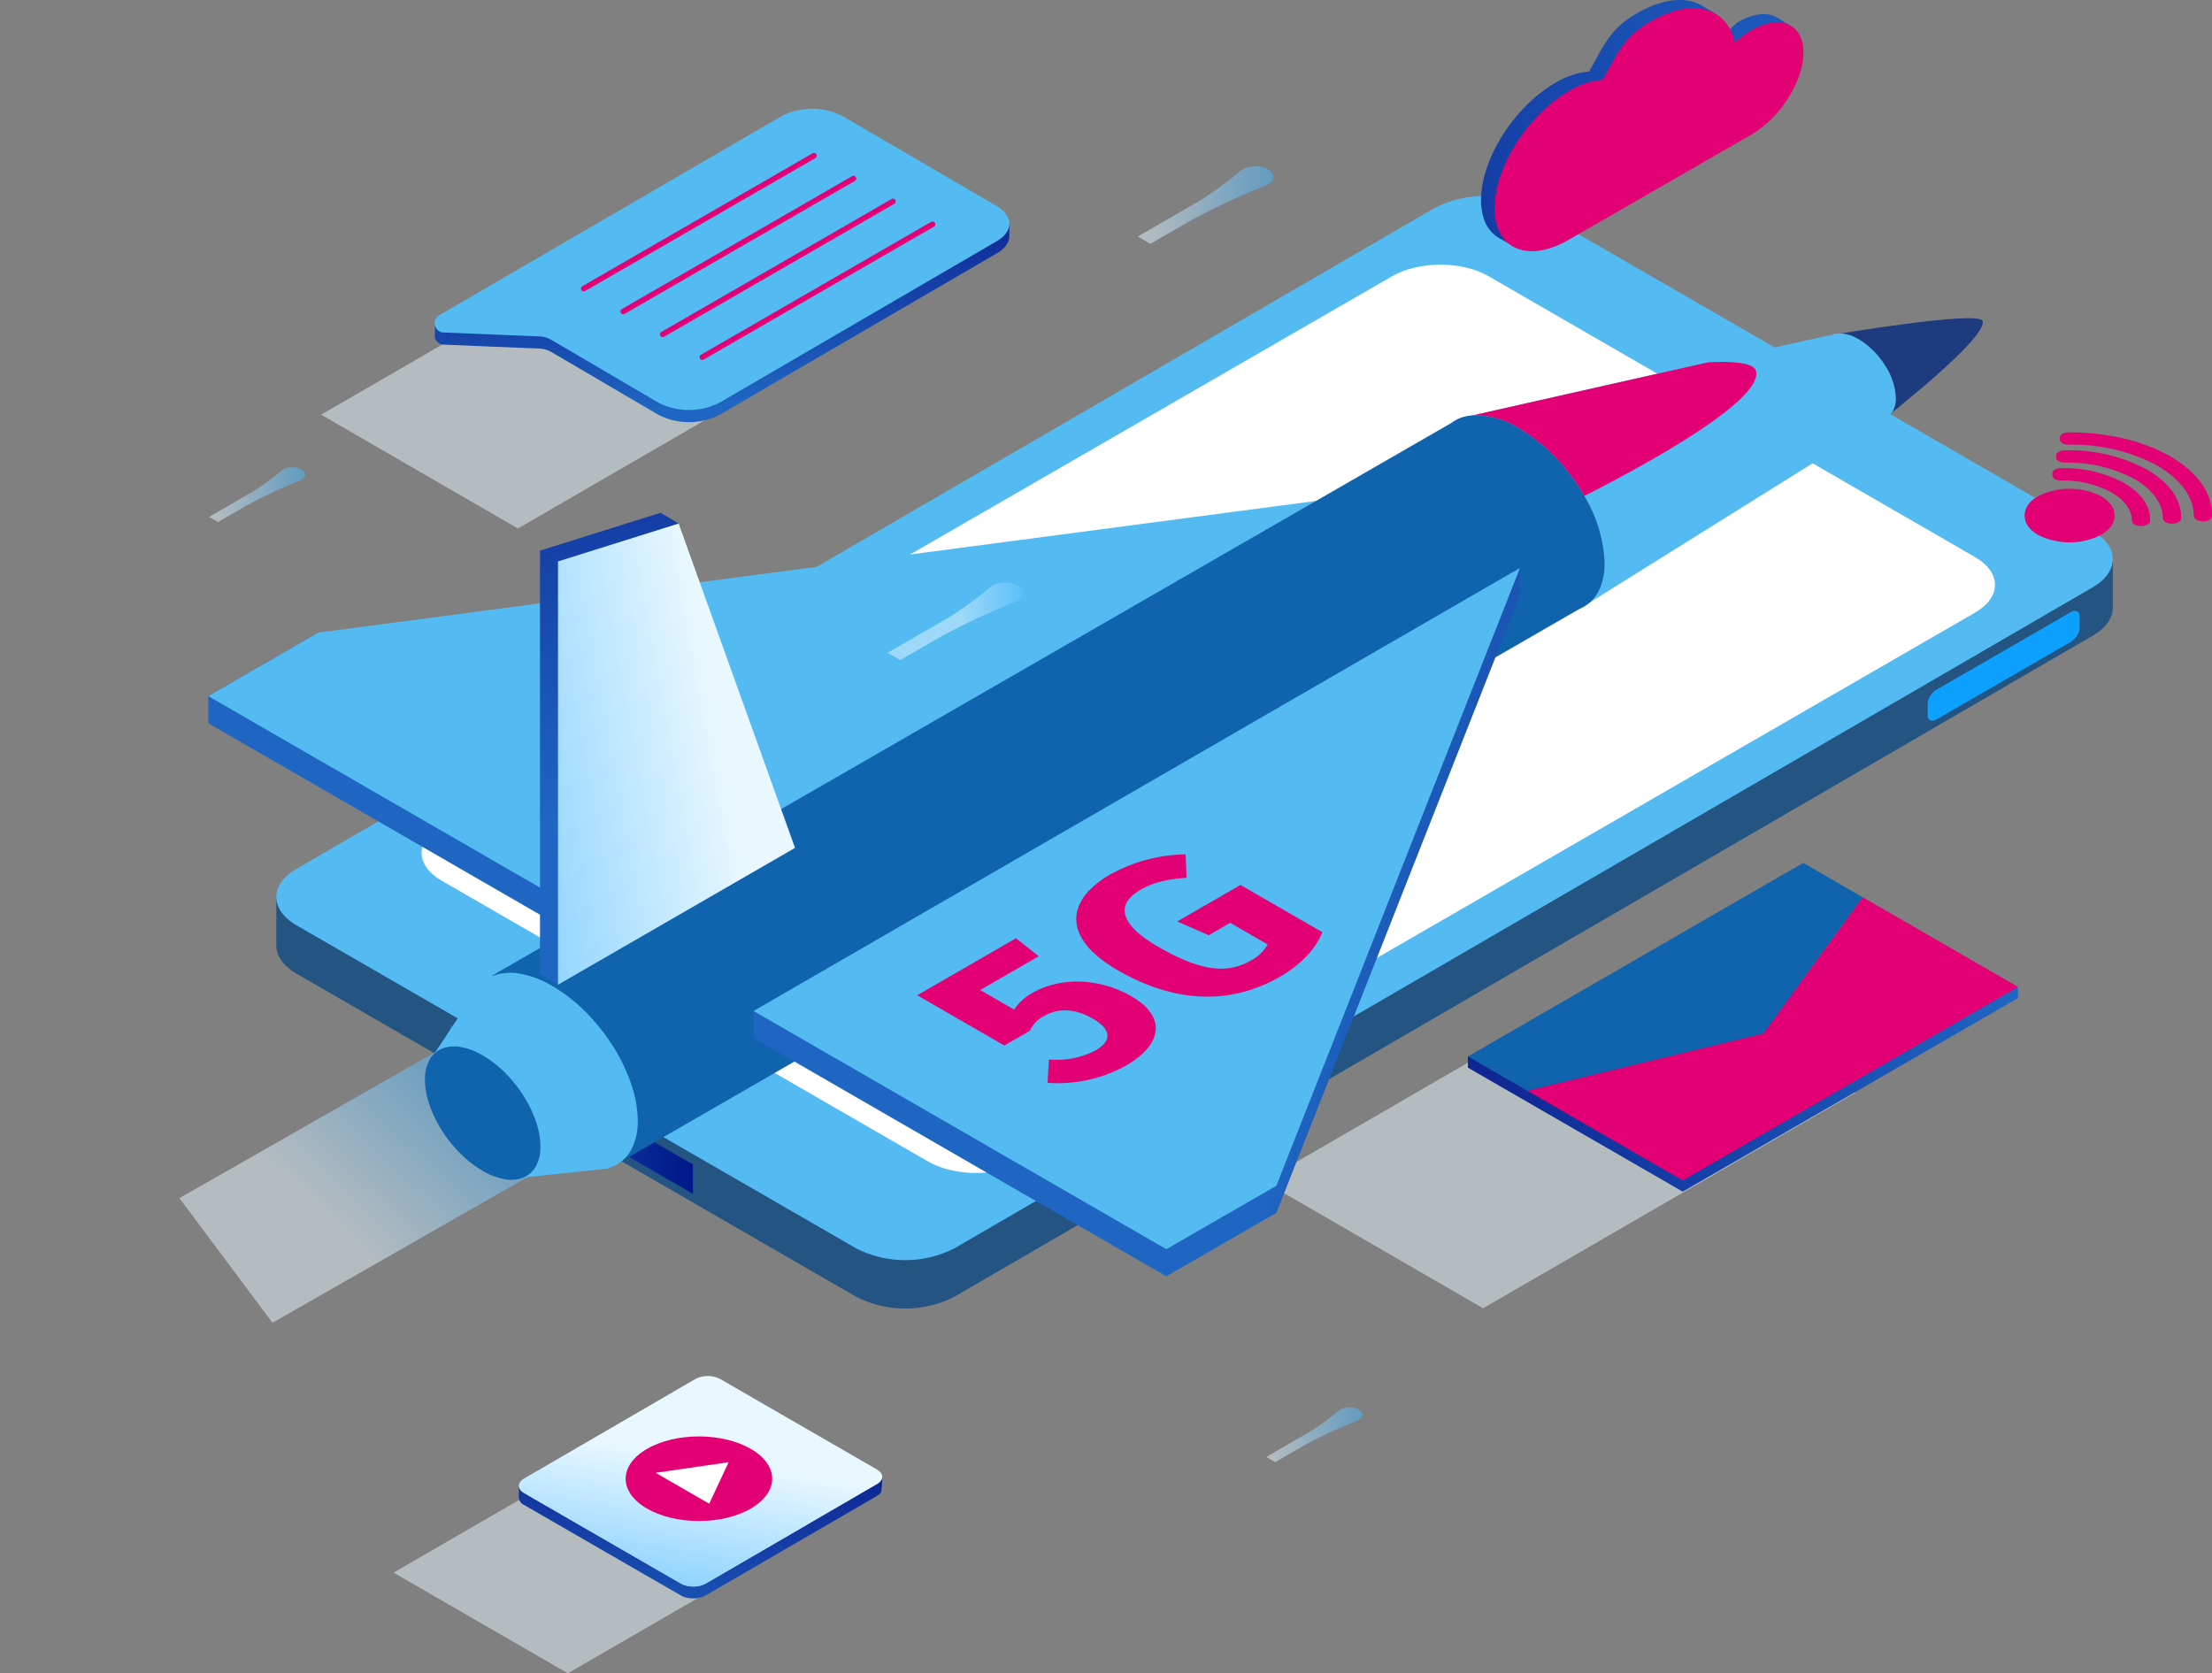<svg xmlns="http://www.w3.org/2000/svg" xmlns:xlink="http://www.w3.org/1999/xlink" width="424.222" height="320.943" viewBox="0 0 424.222 320.943"><rect x="0" y="0" width="424.222" height="320.943" fill="#808080" stroke="none"/><defs><style>.a,.k,.r,.t,.x,.y,.z{opacity:0.5;}.a,.k,.r,.t,.x,.y{mix-blend-mode:color-dodge;}.a,.k,.r,.t,.u,.x,.y,.z{isolation:isolate;}.a{fill:url(#a);}.b{fill:url(#b);}.c{fill:#1063ad;}.d{fill:#e20074;}.e{fill:#235482;}.f{fill:#53baf2;}.g{fill:url(#c);}.h{fill:url(#d);}.i{fill:url(#e);}.j{fill:#fff;}.k{fill:url(#f);}.l{fill:url(#g);}.m{fill:#1f3b80;}.n{fill:url(#h);}.o{fill:url(#i);}.p{fill:url(#j);}.q{fill:url(#k);}.r{fill:url(#l);}.s{fill:url(#m);}.t{fill:url(#n);}.v{fill:url(#o);}.w{fill:url(#p);}.x{fill:url(#q);}.y{fill:url(#s);}.z{mix-blend-mode:color-burn;fill:url(#t);}</style><linearGradient id="a" x1="11.526" y1="-12.046" x2="12.156" y2="-12.046" gradientUnits="objectBoundingBox"><stop offset="0.183" stop-color="#e9f8ff"/><stop offset="1" stop-color="#0da0ff"/></linearGradient><linearGradient id="b" y1="0.5" x2="1" y2="0.5" gradientUnits="objectBoundingBox"><stop offset="0" stop-color="#0e2493"/><stop offset="1" stop-color="#1f66c2"/></linearGradient><linearGradient id="c" x1="-15.385" y1="28.663" x2="-15.19" y2="28.663" gradientUnits="objectBoundingBox"><stop offset="0" stop-color="#e9f8ff"/><stop offset="1" stop-color="#0da0ff"/></linearGradient><linearGradient id="d" x1="-16.902" y1="-7.067" x2="-16.177" y2="-7.687" gradientUnits="objectBoundingBox"><stop offset="0" stop-color="#fae5ff"/><stop offset="1" stop-color="#d2b4f9"/></linearGradient><linearGradient id="e" y1="0.5" x2="1" y2="0.5" gradientUnits="objectBoundingBox"><stop offset="0" stop-color="#1f66c2"/><stop offset="1" stop-color="#001789"/></linearGradient><linearGradient id="f" x1="0.09" y1="0.822" x2="0.91" y2="0.178" gradientUnits="objectBoundingBox"><stop offset="0.274" stop-color="#e9f8ff"/><stop offset="1" stop-color="#0da0ff"/></linearGradient><linearGradient id="g" x1="0.489" y1="1.482" x2="0.493" y2="1.033" xlink:href="#b"/><linearGradient id="h" x1="1.1" y1="0.592" x2="0.775" y2="0.502" xlink:href="#b"/><linearGradient id="i" x1="0.422" y1="-0.41" x2="0.488" y2="0.637" xlink:href="#b"/><linearGradient id="j" x1="0.647" y1="0.341" x2="-1.379" y2="1.06" xlink:href="#c"/><linearGradient id="k" x1="-1.016" y1="1.017" x2="1.454" y2="0.104" xlink:href="#b"/><linearGradient id="l" x1="15.017" y1="-14.768" x2="15.647" y2="-14.768" xlink:href="#a"/><linearGradient id="m" x1="0.478" y1="0.365" x2="0.556" y2="0.94" xlink:href="#b"/><linearGradient id="n" x1="16.335" y1="-19.214" x2="16.925" y2="-19.214" gradientUnits="objectBoundingBox"><stop offset="0.07" stop-color="#e9f8ff"/><stop offset="1" stop-color="#0da0ff"/></linearGradient><linearGradient id="o" x1="0.58" y1="-0.15" x2="0.069" y2="1.428" xlink:href="#b"/><linearGradient id="p" x1="0.531" y1="0.393" x2="0.121" y2="1.801" xlink:href="#c"/><linearGradient id="q" x1="0.055" y1="0.497" x2="1.279" y2="0.506" xlink:href="#c"/><linearGradient id="s" x1="0.055" y1="0.497" x2="1.279" y2="0.506" xlink:href="#c"/><linearGradient id="t" x1="0.055" y1="0.497" x2="1.279" y2="0.506" gradientUnits="objectBoundingBox"><stop offset="0.387" stop-color="#e9f8ff"/><stop offset="1" stop-color="#0da0ff"/></linearGradient></defs><g transform="translate(-786.462 -873.643)"><g transform="translate(820.868 873.643)"><g transform="translate(207.876 165.505)"><path class="a" d="M1186.365,1124.772l-71.382,41.34,42.154,24.383,71.383-41.34Z" transform="translate(-1114.982 -1105.071)"/><g transform="translate(39.236)"><path class="b" d="M1168.184,1143.015v2.146l41.194,23.783,64.3-37.124v-2.146l-39.3-1.777Z" transform="translate(-1168.184 -1105.891)"/><path class="c" d="M1232.484,1098.058l11.413,6.59-19.035,26.142-45.265,10.982-11.413-6.59Z" transform="translate(-1168.184 -1098.058)"/><path class="d" d="M1247.96,1106.993l29.781,17.194-64.3,37.124-29.781-17.194,45.265-10.982Z" transform="translate(-1172.246 -1100.404)"/></g></g><g transform="translate(18.588 37.613)"><path class="e" d="M1191.241,992.565l-38.28-22.1-53.668-30.986a20.76,20.76,0,0,0-18.782,0l-63.854,37.087L898.672,1045.2l-40.353,17.424v9.049c0,1.962,1.3,3.925,3.89,5.423l53.668,30.985,53.668,30.985a20.754,20.754,0,0,0,18.782,0l154.448-89.691,63.854-37.086c2.594-1.5,3.89-3.46,3.89-5.422v-9.05Z" transform="translate(-858.319 -927.949)"/><path class="f" d="M862.209,1053.668l154.448-89.691,63.854-37.086a20.754,20.754,0,0,1,18.782,0l53.668,30.985,53.668,30.986c2.594,1.5,3.89,3.46,3.89,5.421s-1.3,3.925-3.89,5.422l-63.854,37.087-154.448,89.691a20.76,20.76,0,0,1-18.782,0L915.877,1095.5l-53.668-30.985c-2.593-1.5-3.89-3.46-3.89-5.422S859.616,1055.165,862.209,1053.668Z" transform="translate(-858.319 -924.644)"/><path class="f" d="M1238.64,972.841l8.724,5.036a4.82,4.82,0,0,0,4.362,0l.954-.55a1.329,1.329,0,0,0,0-2.519l-8.724-5.037a4.82,4.82,0,0,0-4.362,0l-.954.551A1.329,1.329,0,0,0,1238.64,972.841Z" transform="translate(-957.919 -936.353)"/><path class="g" d="M1287.743,1052.584v-2.244a2.964,2.964,0,0,1,.507-1.515,3.714,3.714,0,0,1,1.223-1.213l6.362-3.673,19.322-11.155a1.409,1.409,0,0,1,1.223-.2.925.925,0,0,1,.507.931v2.244a2.959,2.959,0,0,1-.507,1.515,3.691,3.691,0,0,1-1.223,1.212l-6.362,3.673-19.322,11.155a1.4,1.4,0,0,1-1.223.2A.924.924,0,0,1,1287.743,1052.584Z" transform="translate(-971.046 -952.961)"/><g transform="translate(51.884 153.873)"><path class="h" d="M951.614,1151.106a7.127,7.127,0,0,1-3.5-.85l-17.866-10.315a2.422,2.422,0,0,1,0-4.539l2.191-1.265a7.635,7.635,0,0,1,7,0l17.866,10.315a2.422,2.422,0,0,1,0,4.539l-2.191,1.265A7.129,7.129,0,0,1,951.614,1151.106Zm-15.674-16.958a6.285,6.285,0,0,0-3.072.733l-2.19,1.265a1.588,1.588,0,0,0,0,3.051l17.865,10.315a6.8,6.8,0,0,0,6.143,0l2.192-1.265a1.588,1.588,0,0,0,0-3.051l-17.866-10.315A6.284,6.284,0,0,0,935.94,1134.148Z" transform="translate(-928.671 -1133.287)"/></g><path class="i" d="M950.074,1172.54,903.5,1145.652v-5.63l46.572,26.888Z" transform="translate(-870.18 -981.182)"/><path class="j" d="M1194.01,1009.22l-182.32,105.262c-5.1,2.946-13.372,2.946-18.474,0l-93.3-53.871c-5.1-2.946-5.1-7.721,0-10.666l182.321-105.263c5.1-2.946,13.371-2.946,18.474,0l93.3,53.872C1199.111,1001.5,1199.111,1006.274,1194.01,1009.22Z" transform="translate(-868.234 -929.324)"/></g><g transform="translate(0 61.024)"><path class="k" d="M916.541,1158.342l-22.182,12.675-43.4,24.791L833.114,1171.9l33.126-18.906,32.46-18.56Z" transform="translate(-833.114 -1003.125)"/><path class="l" d="M1050.012,1007.528l-1.07,1.493-187.223,24.709-1.617.934,1.617-6.135-21.1,12.179v5.2l79.176,45.712,146.991-84.957v-5.2Z" transform="translate(-835.085 -968.221)"/><g transform="translate(5.538 33.243)"><path class="f" d="M919.8,1086.421l146.991-84.957-205.071,27.065-21.1,12.179Z" transform="translate(-840.623 -1001.464)"/></g><path class="m" d="M1262.907,959.59s28.1-4.743,28.841-2.684c1.149,3.175-18.719,18.65-18.719,18.65Z" transform="translate(-945.938 -956.388)"/><path class="f" d="M1249.646,972.748c0,1.979-.8,3.307-2.1,3.849L1191,1011.921c-.041.041-2.007,1.26-2.007,1.26l-14.829-23.4-8.323-13.108c.271-.067,1.234-.271,2.752-.623,7.387-1.667,28.262-6.384,45.1-10.166,12.931-2.9,23.491-5.259,23.735-5.259,1.3-.542,3.09-.312,5.07.827a15.154,15.154,0,0,1,5.056,5.016A12.231,12.231,0,0,1,1249.646,972.748Z" transform="translate(-920.456 -957.428)"/><g transform="translate(59.965 18.603)"><path class="c" d="M1127.789,1009.966c0,3.389-1.03,5.938-2.792,7.537a7.321,7.321,0,0,1-2.007,1.26L938.361,1125.223l-2.589-3.9-21.349-32.206,175.115-100.9,8.892-5.123a7.023,7.023,0,0,1,1.409-.827,8.161,8.161,0,0,1,2.751-.623,15.855,15.855,0,0,1,8.824,2.507,34.945,34.945,0,0,1,11.576,11.481c.312.487.611.989.9,1.491A26.885,26.885,0,0,1,1127.789,1009.966Z" transform="translate(-914.423 -981.613)"/></g><path class="f" d="M936.822,1147.883a34.22,34.22,0,0,0-3.507-7.228,38.184,38.184,0,0,0-5.2-6.51,31.1,31.1,0,0,0-6.371-4.965,18.605,18.605,0,0,0-6.37-2.392,9.539,9.539,0,0,0-5.2.5,7.049,7.049,0,0,0-2.305,1.6s-9.646,14.581-9.646,14.581L916.2,1165.9l16.171-1.723c.3-.142.633-.242.945-.375a7.167,7.167,0,0,0,3.507-3.177,11.446,11.446,0,0,0,1.286-5.629A22.35,22.35,0,0,0,936.822,1147.883Z" transform="translate(-850.204 -1001.082)"/><g transform="translate(47.091 139.68)"><path class="c" d="M896.967,1152.181a15.117,15.117,0,0,0,.87,4.812,23.1,23.1,0,0,0,2.373,4.89,25.794,25.794,0,0,0,3.519,4.405,21.025,21.025,0,0,0,4.31,3.359,12.6,12.6,0,0,0,4.31,1.619,6.453,6.453,0,0,0,3.52-.342,4.849,4.849,0,0,0,2.373-2.149,7.743,7.743,0,0,0,.87-3.808,15.119,15.119,0,0,0-.87-4.813,23.155,23.155,0,0,0-2.373-4.889,25.793,25.793,0,0,0-3.52-4.406,21.051,21.051,0,0,0-4.31-3.358,12.585,12.585,0,0,0-4.31-1.619,6.459,6.459,0,0,0-3.519.341,4.857,4.857,0,0,0-2.373,2.15A7.744,7.744,0,0,0,896.967,1152.181Z" transform="translate(-896.967 -1145.786)"/></g><path class="n" d="M1125.824,1024.3l-2.916,5.77-140.491,76.248v5.182l79.176,45.712,21.1-12.18,46.718-118.49v-5.2Z" transform="translate(-872.307 -973.44)"/><path class="f" d="M982.417,1106.323l146.99-84.977-46.718,118.489-21.1,12.18Z" transform="translate(-872.307 -973.44)"/><path class="d" d="M1190.863,993.482c-.285-.5-.583-1-.9-1.491a34.944,34.944,0,0,0-11.576-11.481,15.856,15.856,0,0,0-8.824-2.507c7.387-1.667,28.262-6.384,45.1-10.166,5.354-.257,8.837.2,9.149,1.749C1224.98,975.44,1201.354,988.155,1190.863,993.482Z" transform="translate(-921.436 -959.375)"/><g transform="translate(69.157 37.319)"><path class="o" d="M972.344,1069.205,952.427,1012.6l1.047-3.543-3.453-2.066-23.134,7.269v81.191l3.453,2.066,1.446-4.895Z" transform="translate(-926.888 -1006.99)"/><path class="p" d="M977.026,1072.007l-45.456,26.244V1017.06l23.134-7.268Z" transform="translate(-928.117 -1007.725)"/></g><g transform="translate(141.505 102.847)"><path class="d" d="M1048.274,1121.114l-11.209,6.471,6.5,3.75a10,10,0,0,1,3.568-3.221c5.078-2.932,12.534-3.011,18.94.686,6.541,3.777,6.221,9.086-1.144,13.338a27.173,27.173,0,0,1-14.959,3.249l.276-4.489a16.055,16.055,0,0,0,8.965-1.743c3.111-1.8,3.065-3.989-.5-6.049-3.842-2.218-6.954-1.955-9.516-.476a6.1,6.1,0,0,0-2.608,2.773l-4.9,2.826-16.7-9.641,18.939-10.934Z" transform="translate(-1024.987 -1101.569)"/><path class="d" d="M1087.31,1095.843l.182,4.49c-3.8.291-6.313.845-8.874,2.325-4.438,2.561-4.438,6.365,3.432,10.908,8.325,4.806,13.358,5.177,17.749,2.642a7.8,7.8,0,0,0,3.248-3.092l-7.181-4.146-4.117,2.377-6.04-2.641,12.123-7,15.692,9.06c-1.19,3.117-4.072,6.207-8.052,8.5-9.7,5.6-20.357,5.044-31.2-1.215-10.751-6.207-9.927-13.444-1.417-18.356A30.652,30.652,0,0,1,1087.31,1095.843Z" transform="translate(-1035.842 -1095.843)"/></g></g><g transform="translate(249.629)"><path class="q" d="M1230.969,878.587c-.859-.544-1.633-.965-2.356-1.448-.119-.077-.214-.133-.311-.187-.188-.1-.287-.148-.39-.192-.152-.066-.27-.108-.39-.148-.2-.06-.3-.087-.4-.111-.207-.048-.335-.07-.465-.089-.2-.025-.308-.035-.419-.043-.244-.014-.383-.017-.524-.015-.186,0-.312.012-.44.021-.26.024-.4.04-.543.062-.181.027-.335.057-.49.091-.256.058-.386.09-.518.126-.254.071-.414.121-.575.176-.251.089-.384.139-.518.191l-.125.049c-.166.068-.333.139-.5.217-.232.11-.377.181-.523.255l-.141.073c-.173.091-.347.185-.524.287-.274.158-1.8,1.7-2.07,1.873-.484-.433-1.587-3.18-2.174-3.468.007-.007-2.613-1.594-2.613-1.594-3.013-1.76-7.47-1.4-12.448,1.473-5.078,2.934-6.163,5.808-9.177,11.171a15.147,15.147,0,0,0-6.485,2.18c-7.871,4.544-14.25,14.6-14.25,22.474a11.092,11.092,0,0,0,.541,3.588,6.633,6.633,0,0,0,2.728,3.6c.022.016.4.232.4.232l2.15,1.2,3.241.107,2.538-1.43a19.331,19.331,0,0,0,2.654-1.282l34.968-20.143c5.52-3.187,10-10.247,10-15.766,0-.129,0-.257-.01-.384Z" transform="translate(-1171.598 -873.643)"/><path class="d" d="M1234.347,884.267c0,5.519-4.476,12.579-10,15.766l-34.973,20.143c-4.608,2.66-8.7,2.837-11.31.943a6.149,6.149,0,0,1-1.555-1.639,9.568,9.568,0,0,1-1.382-5.327,17.269,17.269,0,0,1,.374-3.474c1.475-7.149,7.126-15.1,13.873-19a15.177,15.177,0,0,1,6.489-2.18c3.014-5.362,4.1-8.237,9.177-11.171,3.613-2.087,6.956-2.85,9.671-2.435a8.379,8.379,0,0,1,.927.193,7.244,7.244,0,0,1,3,1.6,8.5,8.5,0,0,1,2.541,4.7,18.212,18.212,0,0,1,3.166-2.342,10.624,10.624,0,0,1,4.575-1.536,5.184,5.184,0,0,1,3.137.718C1233.49,880.132,1234.347,881.855,1234.347,884.267Z" transform="translate(-1172.526 -874.205)"/></g><g transform="translate(353.917 82.928)"><g transform="translate(0 0.375)"><g transform="translate(6.717)"><path class="d" d="M1322.621,988.3a.869.869,0,0,1-.507-.7c-.005-.552.766-1,1.724-1.006,7.306-.023,14.183,1.6,19.365,4.555,5.185,3,8.055,6.912,8.094,11.132,0,.552-.766,1-1.723,1.006s-1.739-.443-1.743-.995c-.035-3.684-2.59-7.108-7.066-9.72a34.448,34.448,0,0,0-16.909-3.977A2.511,2.511,0,0,1,1322.621,988.3Z" transform="translate(-1322.114 -986.597)"/></g><g transform="translate(5.998 3.431)"><path class="d" d="M1321.646,992.957a.868.868,0,0,1-.507-.7c-.005-.553.766-1,1.723-1.006a31.942,31.942,0,0,1,15.682,3.688c4.227,2.44,6.523,5.62,6.554,9.014.005.553-.767,1-1.724,1.006s-1.736-.442-1.742-1c-.026-2.881-2.016-5.591-5.526-7.6a26.938,26.938,0,0,0-13.225-3.11A2.5,2.5,0,0,1,1321.646,992.957Z" transform="translate(-1321.139 -991.249)"/></g><g transform="translate(5.279 6.862)"><path class="d" d="M1320.672,997.609a.868.868,0,0,1-.507-.7c-.005-.552.766-1,1.723-1.006a24.433,24.433,0,0,1,12,2.823c3.186,1.865,4.991,4.283,5.015,6.895,0,.553-.767,1-1.724,1.006s-1.738-.442-1.743-.994c-.019-2.065-1.417-4-3.935-5.455a19.46,19.46,0,0,0-9.591-2.273A2.5,2.5,0,0,1,1320.672,997.609Z" transform="translate(-1320.165 -995.901)"/></g><path class="d" d="M1327.662,1009.72a13.415,13.415,0,0,1-12.141,0c-3.353-1.935-3.353-5.073,0-7.009a13.415,13.415,0,0,1,12.141,0C1331.014,1004.647,1331.014,1007.785,1327.662,1009.72Z" transform="translate(-1313.006 -990.446)"/></g><g transform="translate(6.717)"><path class="d" d="M1322.621,987.8a.867.867,0,0,1-.507-.7c-.005-.553.766-1,1.724-1.006,7.306-.023,14.183,1.6,19.365,4.555,5.185,3,8.055,6.912,8.094,11.131,0,.553-.766,1-1.723,1.006s-1.739-.442-1.743-.994c-.035-3.685-2.59-7.108-7.066-9.721a34.457,34.457,0,0,0-16.909-3.976A2.5,2.5,0,0,1,1322.621,987.8Z" transform="translate(-1322.114 -986.089)"/></g><g transform="translate(5.998 3.431)"><path class="d" d="M1321.646,992.449a.868.868,0,0,1-.507-.7c-.005-.553.766-1,1.723-1.006a31.942,31.942,0,0,1,15.682,3.688c4.227,2.44,6.523,5.62,6.554,9.013.005.553-.767,1-1.724,1.007s-1.736-.443-1.742-1c-.026-2.881-2.016-5.592-5.526-7.6a26.946,26.946,0,0,0-13.225-3.109A2.5,2.5,0,0,1,1321.646,992.449Z" transform="translate(-1321.139 -990.741)"/></g><g transform="translate(5.279 6.862)"><path class="d" d="M1320.672,997.1a.868.868,0,0,1-.507-.7c-.005-.552.766-1,1.723-1.006a24.441,24.441,0,0,1,12,2.822c3.186,1.866,4.991,4.283,5.015,6.9,0,.553-.767,1-1.724,1.006s-1.738-.442-1.743-.995c-.019-2.065-1.417-4-3.935-5.454a19.458,19.458,0,0,0-9.591-2.273A2.5,2.5,0,0,1,1320.672,997.1Z" transform="translate(-1320.165 -995.393)"/></g><path class="d" d="M1327.662,1009.212a13.415,13.415,0,0,1-12.141,0c-3.353-1.935-3.353-5.074,0-7.009a13.415,13.415,0,0,1,12.141,0C1331.014,1004.138,1331.014,1007.277,1327.662,1009.212Z" transform="translate(-1313.006 -989.938)"/></g><g transform="translate(27.183 20.86)"><path class="r" d="M933.873,931.31l-63.9,37.007,37.736,21.828,63.9-37.007Z" transform="translate(-869.973 -909.641)"/><g transform="translate(21.776)"><path class="s" d="M1008.775,924.952a5.785,5.785,0,0,0-1.459-1.194L977.7,906.479a12.91,12.91,0,0,0-11.641,0l-32.83,19.1-31.574,18.364-2.1.372v1.548a1.821,1.821,0,0,0,0,.785A1.753,1.753,0,0,0,901.219,948l9.216.382,9.216.381a4.811,4.811,0,0,1,2.2.639l10.305,6.04,10.3,6.041a12.914,12.914,0,0,0,11.64,0l26.609-15.5,26.608-15.5c1.6-.924,2.4-2.142,2.4-3.36v-2.333Z" transform="translate(-899.504 -902.759)"/><path class="f" d="M901.215,944.839l9.216.382,9.216.381a4.813,4.813,0,0,1,2.2.639l10.305,6.04,10.3,6.04a12.908,12.908,0,0,0,11.64,0l26.609-15.5,26.608-15.5c1.6-.924,2.4-2.142,2.4-3.36s-.8-2.437-2.4-3.361l-14.807-8.64-14.807-8.64a12.91,12.91,0,0,0-11.641,0l-32.83,19.1-32.83,19.1a1.787,1.787,0,0,0,.819,3.333Z" transform="translate(-899.5 -901.928)"/><g transform="translate(28.051 8.479)"><path class="d" d="M938.065,939.97a.529.529,0,0,1-.266-.986L981.949,913.5a.528.528,0,1,1,.528.915L938.328,939.9A.522.522,0,0,1,938.065,939.97Z" transform="translate(-937.536 -913.425)"/><g transform="translate(7.581 4.382)"><path class="d" d="M948.345,945.913a.528.528,0,0,1-.264-.986l44.148-25.489a.528.528,0,1,1,.528.914l-44.149,25.489A.525.525,0,0,1,948.345,945.913Z" transform="translate(-947.816 -919.367)"/></g><g transform="translate(15.164 8.766)"><path class="d" d="M958.626,951.856a.528.528,0,0,1-.264-.986l44.148-25.489a.528.528,0,1,1,.528.915l-44.148,25.488A.523.523,0,0,1,958.626,951.856Z" transform="translate(-958.097 -925.311)"/></g><g transform="translate(22.745 13.149)"><path class="d" d="M968.906,957.8a.529.529,0,0,1-.265-.986l44.149-25.489a.528.528,0,0,1,.528.915l-44.148,25.488A.526.526,0,0,1,968.906,957.8Z" transform="translate(-968.377 -931.254)"/></g></g></g></g><g transform="translate(41.075 263.926)"><path class="t" d="M936.628,1245.087l-47.818,27.693,33.423,19.312,47.818-27.693Z" transform="translate(-888.81 -1235.076)"/><g transform="translate(24.019)"><g class="u"><path class="v" d="M991.068,1257.819a3.333,3.333,0,0,1-.271.673,2.24,2.24,0,0,1-.2.221,4,4,0,0,1-.374.3c-.043.028-.083.056-.128.083l-32.87,19.1a3.6,3.6,0,0,1-.471.224l-.131.049c-.1.037-.209.067-.316.1s-.223.06-.339.084c-.134.028-.27.053-.409.07a5.618,5.618,0,0,1-.667.046,6.186,6.186,0,0,1-.651-.03,5.867,5.867,0,0,1-.626-.1,5.273,5.273,0,0,1-.563-.166,3.713,3.713,0,0,1-.6-.271l-30.08-17.367a1.684,1.684,0,0,1-.994-1.389l-.007,2.27a1.686,1.686,0,0,0,.994,1.389l30.08,17.367a3.62,3.62,0,0,0,.485.232c.209.073.307.109.409.138.055.016.113.028.17.042.291.067.4.087.516.1.439.046.549.052.66.055.246,0,.3,0,.346,0,.125,0,.25-.013.374-.025.24-.032.337-.043.431-.06.237-.055.349-.084.459-.115.059-.016.122-.026.179-.044s.091-.035.138-.052l.131-.049a3.691,3.691,0,0,0,.471-.224l32.87-19.1c.17-.109.212-.135.249-.162.129-.1.165-.131.2-.16a2.65,2.65,0,0,0,.2-.209,1.865,1.865,0,0,0,.134-.185,18.178,18.178,0,0,0,.206-2.924A.889.889,0,0,1,991.068,1257.819Z" transform="translate(-921.378 -1238.392)"/><g transform="translate(0.007)"><path class="w" d="M990.085,1249.45c1.319.763,1.326,2,.016,2.761l-32.87,19.1a5.257,5.257,0,0,1-4.769,0l-30.08-17.367c-1.32-.762-1.327-2-.013-2.763l32.87-19.1a5.257,5.257,0,0,1,4.767,0Z" transform="translate(-921.387 -1231.512)"/></g></g><g transform="translate(20.49 11.582)"><path class="d" d="M973.146,1249.593c5.486,3.168,5.486,8.3,0,11.472s-14.383,3.167-19.87,0-5.487-8.3,0-11.472S967.659,1246.425,973.146,1249.593Z" transform="translate(-949.161 -1247.217)"/><path class="j" d="M967.23,1261.883l-10.279-5.934,14-2.03Z" transform="translate(-951.206 -1248.976)"/></g></g></g><g transform="translate(5.694 28.219)"><path class="x" d="M857.8,995.278a3.8,3.8,0,0,0-2.052.008,2.75,2.75,0,0,0-.966.466,46.477,46.477,0,0,1-5.608,4.1l-8.334,4.826,1.714.99,5.306-3.073a94.584,94.584,0,0,1,10.4-4.863,2.521,2.521,0,0,0,.278-.139C859.7,996.922,859.456,995.739,857.8,995.278Z" transform="translate(-840.835 -933.756)"/><path class="x" d="M1318.138,912.043a3.8,3.8,0,0,0-2.052.009,2.743,2.743,0,0,0-.966.465,46.47,46.47,0,0,1-5.608,4.1l-8.334,4.826,1.713.99,5.306-3.073a94.729,94.729,0,0,1,10.4-4.863,2.574,2.574,0,0,0,.279-.138C1320.045,913.687,1319.8,912.5,1318.138,912.043Z" transform="translate(-961.678 -911.906)"/><path class="y" d="M1132.721,1239.758a3.8,3.8,0,0,0-2.053.008,2.773,2.773,0,0,0-.966.466,46.369,46.369,0,0,1-5.607,4.1l-8.334,4.826,1.713.99,5.306-3.072a94.572,94.572,0,0,1,10.4-4.863,2.511,2.511,0,0,0,.278-.139C1134.628,1241.4,1134.381,1240.22,1132.721,1239.758Z" transform="translate(-913.005 -997.934)"/><path class="z" d="M1041.268,1025.318a5.371,5.371,0,0,0-2.9.012,3.912,3.912,0,0,0-1.366.659,65.627,65.627,0,0,1-7.931,5.8l-11.787,6.826,2.423,1.4,7.5-4.347a133.879,133.879,0,0,1,14.708-6.877,3.757,3.757,0,0,0,.394-.2C1043.964,1027.643,1043.617,1025.971,1041.268,1025.318Z" transform="translate(-887.153 -941.627)"/><path class="x" d="M1106.319,917.064a5.374,5.374,0,0,0-2.9.012,3.9,3.9,0,0,0-1.366.659,65.635,65.635,0,0,1-7.932,5.8l-11.786,6.826,2.423,1.4,7.5-4.347a133.992,133.992,0,0,1,14.709-6.878,3.549,3.549,0,0,0,.393-.2C1109.016,919.389,1108.668,917.717,1106.319,917.064Z" transform="translate(-904.23 -913.209)"/><path class="x" d="M1276.341,1171.443a5.377,5.377,0,0,0-2.9.012,3.9,3.9,0,0,0-1.366.659,65.548,65.548,0,0,1-7.931,5.8l-11.787,6.826,2.423,1.4,7.5-4.347a133.818,133.818,0,0,1,14.708-6.877,3.7,3.7,0,0,0,.394-.2C1279.037,1173.768,1278.689,1172.1,1276.341,1171.443Z" transform="translate(-948.862 -979.986)"/></g></g><path class="y" d="M810.448,1168.852a5.368,5.368,0,0,0-2.9.012,3.9,3.9,0,0,0-1.366.658,65.629,65.629,0,0,1-7.932,5.8l-11.786,6.825,2.423,1.4,7.5-4.346a134.006,134.006,0,0,1,14.709-6.878,3.706,3.706,0,0,0,.393-.2C813.145,1171.177,812.8,1169.5,810.448,1168.852Z" transform="translate(0 -77.444)"/></g></svg>